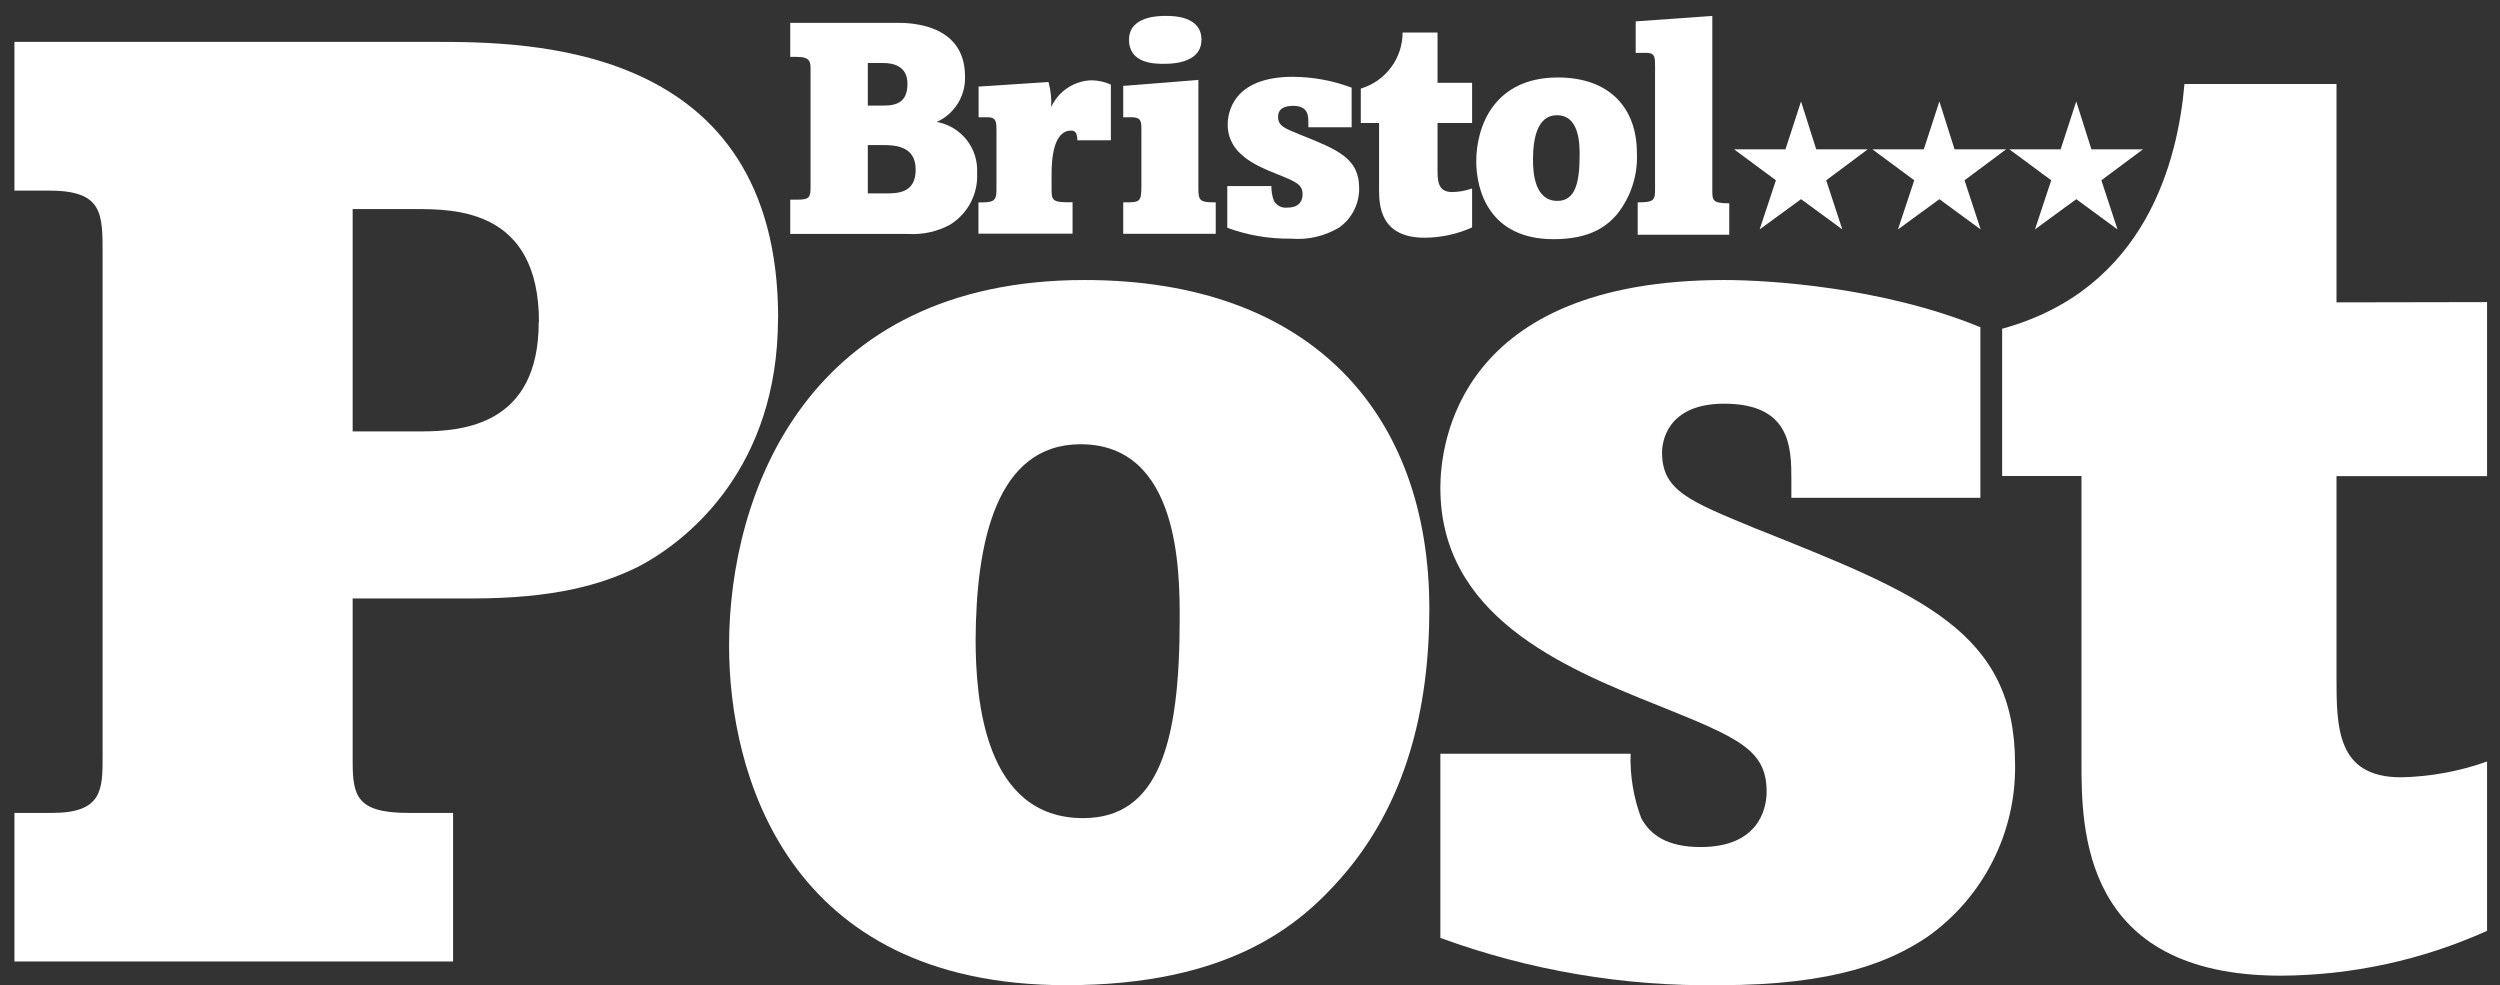 <svg width="137" height="54" viewBox="0 0 137 54" fill="none" xmlns="http://www.w3.org/2000/svg">
<rect x="0" y="0" width="137" height="54" fill="#333333" stroke="none"/>
<g clip-path="url(#clip0_21_3705)">
<path d="M42.642 17.435C42.642 2.295 28.881 2.295 23.746 2.295H0.791V10.444H2.676C5.623 10.444 5.623 11.669 5.623 13.907V41.444C5.623 43.249 5.623 44.547 2.868 44.547H0.791V52.69H24.829V44.547H22.368C19.547 44.547 19.326 43.608 19.326 41.73V32.796H25.838C30.325 32.796 32.933 32.062 34.959 31.064C37.78 29.597 42.635 25.585 42.635 17.435H42.642ZM29.522 17.655C29.522 23.274 25.396 23.641 23.076 23.641H19.326V11.457H22.729C24.939 11.457 29.536 11.457 29.536 17.655H29.522Z" fill="white"/>
<path d="M78.328 33.368C78.328 22.702 71.889 15.345 59.431 15.345C44.255 15.345 39.953 27.023 39.953 35.392C39.953 42.31 43.069 53.988 58.422 53.988C67.395 53.988 71.233 50.672 73.48 48.12C77.031 44.085 78.328 38.891 78.328 33.339V33.368ZM64.647 33.947C64.647 40.725 63.491 44.833 59.358 44.833C53.928 44.833 53.464 38.275 53.464 35.026C53.494 29.766 54.569 24.345 59.218 24.345C64.647 24.345 64.647 31.336 64.647 33.933V33.947Z" fill="white"/>
<path d="M108.547 17.941C103.118 15.704 96.811 15.345 94.498 15.345C79.875 15.345 78.932 24.36 78.932 26.736C78.932 33.727 85.562 36.544 90.807 38.635C95.294 40.439 96.811 41.085 96.811 43.388C96.811 44.4 96.311 46.418 93.194 46.418C91.382 46.418 90.447 45.772 89.938 44.833C89.517 43.706 89.319 42.507 89.356 41.305H78.932V51.398C83.823 53.185 89.002 54.062 94.211 53.988C100.583 53.988 103.619 52.69 105.644 51.325C107.149 50.253 108.371 48.833 109.203 47.187C110.036 45.542 110.456 43.719 110.426 41.877C110.426 34.593 105.269 32.576 96.237 28.974C92.553 27.455 91.08 26.883 91.08 24.793C91.08 24.287 91.301 22.122 94.484 22.122C98.108 22.122 98.167 24.499 98.167 26.23V27.279H108.525V17.941H108.547Z" fill="white"/>
<path d="M128.04 16.57V4.605H119.708C119.347 8.787 117.608 15.851 109.718 18.015V26.084H114.065V41.73C114.065 45.398 114.065 53.467 124.997 53.467C128.893 53.447 132.741 52.609 136.291 51.01V41.73C134.779 42.27 133.189 42.563 131.583 42.596C128.04 42.596 128.04 39.86 128.04 37.05V26.091H136.291V16.555L128.04 16.57Z" fill="white"/>
<path d="M98.697 5.559L97.843 8.185H95.029L97.32 9.88L96.428 12.572L98.697 10.914L100.959 12.572L100.075 9.88L102.351 8.185H99.53L98.697 5.559Z" fill="white"/>
<path d="M106.278 5.559L105.424 8.185H102.609L104.901 9.88L104.009 12.572L106.278 10.914L108.54 12.572L107.656 9.88L109.932 8.185H107.111L106.278 5.559Z" fill="white"/>
<path d="M113.778 5.559L112.923 8.185H110.116L112.407 9.88L111.516 12.572L113.778 10.914L116.039 12.572L115.155 9.88L117.432 8.185H114.61L113.778 5.559Z" fill="white"/>
<path d="M49.199 1.253C49.766 1.253 52.883 1.253 52.883 4.187C52.902 4.709 52.765 5.224 52.49 5.668C52.214 6.113 51.812 6.465 51.335 6.681C51.982 6.8 52.563 7.149 52.97 7.663C53.377 8.178 53.581 8.822 53.545 9.476C53.576 10.036 53.456 10.594 53.197 11.092C52.938 11.59 52.549 12.01 52.072 12.308C51.372 12.689 50.578 12.867 49.781 12.821H43.305V10.943H43.637C44.374 10.943 44.418 10.826 44.418 10.21V3.85C44.418 3.388 44.418 3.116 43.637 3.116H43.305V1.253H49.199ZM47.556 5.786H48.418C49.155 5.786 49.729 5.588 49.729 4.591C49.729 3.593 48.904 3.454 48.418 3.454H47.556V5.786ZM47.556 10.598H48.587C49.251 10.598 50.179 10.547 50.179 9.293C50.179 8.038 49.118 7.95 48.418 7.95H47.556V10.598Z" fill="white"/>
<path d="M57.457 4.495C57.58 4.942 57.63 5.405 57.605 5.867C57.799 5.441 58.108 5.078 58.499 4.819C58.89 4.56 59.346 4.414 59.815 4.4C60.181 4.405 60.542 4.485 60.876 4.635V7.686H59.034C59.045 7.574 59.03 7.461 58.99 7.356C58.972 7.292 58.932 7.237 58.876 7.2C58.821 7.164 58.754 7.149 58.688 7.158C57.73 7.158 57.627 8.728 57.627 9.505V10.349C57.627 10.877 57.627 11.083 58.422 11.083H58.776V12.806H53.619V11.09H53.87C54.533 11.09 54.606 10.892 54.606 10.4V7.107C54.606 6.725 54.606 6.425 54.127 6.425H53.627V4.745L57.45 4.495H57.457Z" fill="white"/>
<path d="M61.553 4.708L65.671 4.378V10.312C65.671 10.995 65.738 11.09 66.622 11.09V12.814H61.553V11.09C62.467 11.09 62.548 11.09 62.548 10.195V7.107C62.548 6.674 62.548 6.425 62.003 6.425H61.553V4.708ZM63.896 0.872C64.279 0.872 65.841 0.872 65.841 2.177C65.841 3.27 64.677 3.498 63.815 3.498C63.285 3.498 61.87 3.498 61.87 2.177C61.87 0.857 63.564 0.872 63.896 0.872Z" fill="white"/>
<path d="M74.077 6.975H71.698V6.74C71.698 6.344 71.698 5.801 70.858 5.801C70.018 5.801 70.04 6.293 70.04 6.41C70.04 6.894 70.379 7.026 71.226 7.371C73.296 8.2 74.482 8.662 74.482 10.305C74.489 10.727 74.392 11.145 74.201 11.522C74.01 11.899 73.73 12.224 73.385 12.469C72.595 12.943 71.674 13.157 70.755 13.078C69.561 13.095 68.375 12.894 67.255 12.484V10.195H69.672C69.666 10.473 69.714 10.749 69.812 11.009C69.884 11.136 69.993 11.239 70.124 11.305C70.255 11.37 70.403 11.395 70.548 11.376C71.285 11.376 71.381 10.907 71.381 10.643C71.381 10.114 71.027 9.96 70.003 9.55C68.802 9.073 67.278 8.427 67.278 6.821C67.278 6.278 67.491 4.209 70.85 4.209C71.951 4.215 73.041 4.416 74.07 4.803V6.975H74.077Z" fill="white"/>
<path d="M80.671 4.539V6.74H78.777V9.249C78.777 9.894 78.777 10.525 79.588 10.525C79.957 10.518 80.323 10.451 80.671 10.327V12.462C79.856 12.829 78.972 13.022 78.078 13.027C75.573 13.027 75.573 11.171 75.573 10.327V6.74H74.571V4.855C75.234 4.656 75.815 4.25 76.228 3.696C76.64 3.142 76.863 2.471 76.862 1.781H78.777V4.539H80.671Z" fill="white"/>
<path d="M88.59 11.772C88.074 12.352 87.198 13.107 85.135 13.107C81.614 13.107 80.899 10.43 80.899 8.845C80.899 6.923 81.879 4.246 85.371 4.246C88.222 4.246 89.702 5.933 89.702 8.383C89.76 9.61 89.364 10.816 88.59 11.772ZM85.319 6.315C84.258 6.315 84.008 7.554 84.008 8.757C84.008 9.491 84.104 11.009 85.349 11.009C86.299 11.009 86.564 10.063 86.564 8.515C86.564 7.914 86.564 6.315 85.319 6.315Z" fill="white"/>
<path d="M93.835 0.872V10.408C93.835 10.973 93.835 11.141 94.763 11.141V12.865H89.746V11.09C90.66 11.09 90.697 10.958 90.697 10.356V3.63C90.697 3.138 90.697 2.896 90.218 2.896H89.636V1.172L93.835 0.872Z" fill="white"/>
</g>
<defs>
<clipPath id="clip0_21_3705">
<rect width="135.501" height="53.116" fill="white" transform="translate(0.791 0.872)"/>
</clipPath>
</defs>
</svg>
